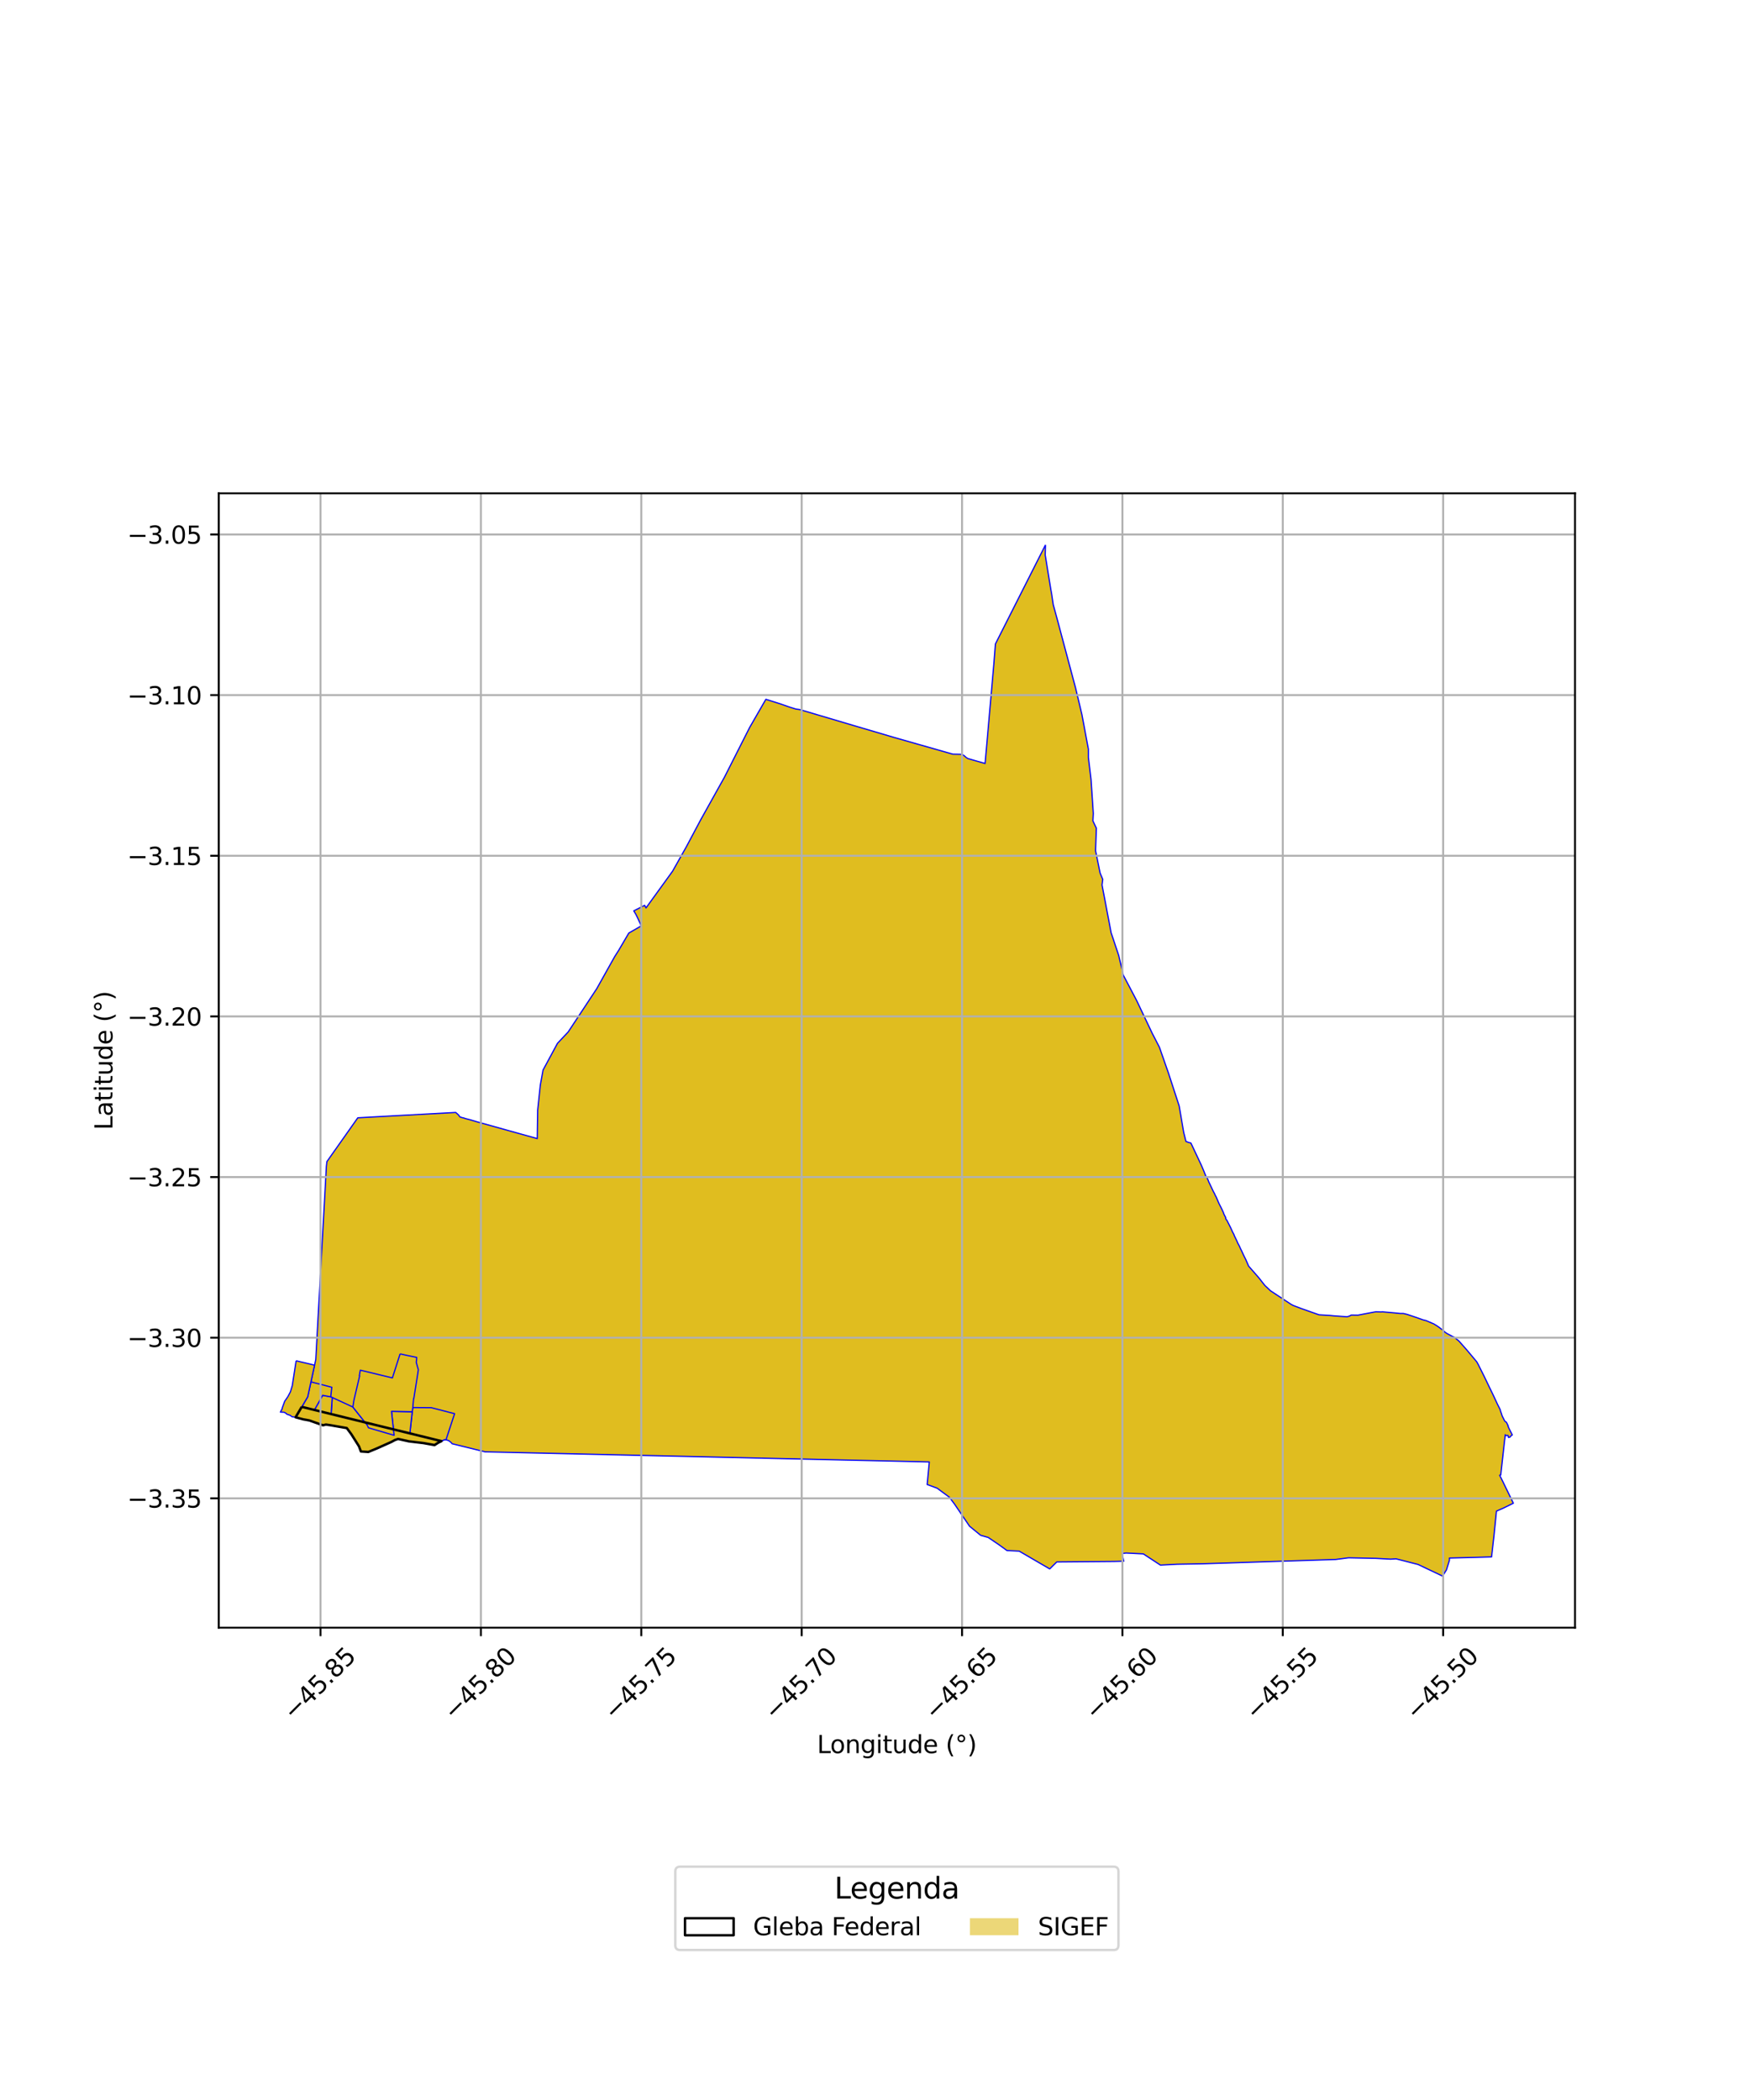 <?xml version="1.0" encoding="utf-8" standalone="no"?>
<!DOCTYPE svg PUBLIC "-//W3C//DTD SVG 1.1//EN"
  "http://www.w3.org/Graphics/SVG/1.1/DTD/svg11.dtd">
<svg xmlns:xlink="http://www.w3.org/1999/xlink" width="720pt" height="864pt" viewBox="0 0 720 864" xmlns="http://www.w3.org/2000/svg" version="1.1">
 <defs>
  <style type="text/css">*{stroke-linejoin: round; stroke-linecap: butt}</style>
 </defs>
 <g id="figure_1">
  <g id="patch_1">
   <path d="M 0 864 
L 720 864 
L 720 0 
L 0 0 
z
" style="fill: #ffffff"/>
  </g>
  <g id="axes_1">
   <g id="patch_2">
    <path d="M 90 669.666 
L 648 669.666 
L 648 202.974 
L 90 202.974 
z
" style="fill: #ffffff"/>
   </g>
   <g id="PatchCollection_1">
    <path d="M 430.141 224.187 
L 430.032 228.379 
L 432.323 242.416 
L 432.694 244.485 
L 433.341 248.819 
L 434.979 254.803 
L 442.481 282.896 
L 445.137 294.024 
L 447.79 308.226 
L 447.789 309.835 
L 447.788 311.621 
L 448.88 320.615 
L 449.813 334.662 
L 449.653 337.736 
L 451.062 340.737 
L 450.744 350.045 
L 452.617 359.201 
L 453.71 361.806 
L 453.464 363.681 
L 453.409 364.102 
L 454.279 368.675 
L 455.277 373.922 
L 457.144 383.742 
L 460.273 393.131 
L 462.147 401.18 
L 467.625 411.6 
L 474.04 425.092 
L 476.941 430.718 
L 477.013 430.857 
L 480.765 441.589 
L 485.141 455.005 
L 487.017 465.974 
L 487.934 469.624 
L 489.07 470.046 
L 489.961 470.26 
L 491.448 473.415 
L 494.231 479.324 
L 495.196 481.592 
L 496.108 483.893 
L 496.538 484.58 
L 496.712 484.765 
L 496.88 485.126 
L 496.955 485.292 
L 497.334 486.287 
L 498.038 487.734 
L 499.236 490.282 
L 499.634 490.976 
L 499.89 491.535 
L 500.036 491.877 
L 500.345 492.398 
L 500.771 493.383 
L 501.104 494.202 
L 501.586 495.285 
L 502.283 496.619 
L 502.638 497.35 
L 503.335 498.869 
L 503.519 499.431 
L 503.864 500.14 
L 504.248 500.855 
L 504.291 501.37 
L 504.428 501.643 
L 504.776 502.06 
L 505.9 504.273 
L 506.33 505.13 
L 507.105 506.843 
L 507.646 507.857 
L 507.855 508.434 
L 509.028 510.863 
L 509.156 511.253 
L 509.919 512.684 
L 510.358 513.682 
L 510.875 514.708 
L 511.665 516.446 
L 512.589 518.295 
L 513.713 520.906 
L 517.88 525.671 
L 520.384 528.854 
L 522.726 531.064 
L 528.48 534.854 
L 531.138 536.606 
L 532.032 537.096 
L 535.45 538.394 
L 542.495 540.879 
L 542.85 540.955 
L 547.187 541.208 
L 548.715 541.366 
L 554.212 541.764 
L 555.216 541.457 
L 555.945 541.05 
L 558.681 541.089 
L 565.357 539.825 
L 566.105 539.712 
L 568.231 539.776 
L 568.779 539.726 
L 573.865 540.174 
L 576.052 540.401 
L 577.411 540.408 
L 579.007 540.798 
L 582.528 541.98 
L 585.469 543.023 
L 586.778 543.35 
L 589.034 544.324 
L 589.85 544.663 
L 591.308 545.561 
L 592.174 546.164 
L 592.859 546.704 
L 593.919 547.501 
L 594.323 547.94 
L 595.333 548.65 
L 597.831 549.975 
L 598.056 549.995 
L 600.23 551.734 
L 603.383 555.287 
L 606.522 559.028 
L 607.582 560.304 
L 608.201 561.428 
L 610.668 566.348 
L 612.959 571.119 
L 614.342 573.956 
L 616.06 577.653 
L 617.206 579.937 
L 617.399 580.703 
L 617.698 581.462 
L 617.99 582.429 
L 618.239 582.962 
L 618.918 584.349 
L 619.279 584.858 
L 619.747 585.109 
L 620.534 586.681 
L 620.412 586.741 
L 620.935 587.874 
L 621.509 589.005 
L 622.025 590.018 
L 622.198 590.396 
L 621.676 590.734 
L 621.23 591.28 
L 620.621 591.41 
L 620.439 590.561 
L 619.453 590.646 
L 619.323 590.254 
L 619.109 592.165 
L 619.067 592.294 
L 617.461 606.831 
L 617.002 606.937 
L 618.292 609.535 
L 622.636 618.464 
L 618.535 620.476 
L 617.137 621.085 
L 615.686 621.727 
L 614.894 629.496 
L 614.657 631.958 
L 613.67 640.56 
L 610.477 640.652 
L 610.378 640.662 
L 606.531 640.768 
L 596.307 641.029 
L 596.332 641.93 
L 595.124 645.884 
L 593.508 648.453 
L 584.191 644.031 
L 583.431 643.664 
L 574.394 641.353 
L 572.078 641.486 
L 565.906 641.148 
L 565.785 641.152 
L 554.847 640.926 
L 549.547 641.612 
L 494.622 643.39 
L 484.373 643.567 
L 477.437 643.933 
L 470.406 639.319 
L 463.3 638.964 
L 461.603 639.162 
L 462.363 642.323 
L 462.183 642.334 
L 458.349 642.431 
L 434.784 642.631 
L 431.885 645.493 
L 419.302 638.171 
L 414.289 637.931 
L 410.904 635.484 
L 406.574 632.552 
L 403.477 631.676 
L 398.901 627.931 
L 392.718 618.827 
L 390.615 616.015 
L 385.543 612.274 
L 381.458 610.774 
L 382.33 601.485 
L 381.279 601.462 
L 380.743 601.45 
L 380.556 601.445 
L 380.448 601.443 
L 380.036 601.434 
L 370.009 601.207 
L 341.755 600.568 
L 289.273 599.376 
L 284.047 599.257 
L 199.614 597.339 
L 185.999 593.999 
L 185.702 593.588 
L 184.701 592.772 
L 183.505 592.351 
L 182.907 592.319 
L 181.636 592.928 
L 178.31 592.112 
L 124.151 578.823 
L 126.595 574.693 
L 129.418 561.667 
L 129.918 559.301 
L 134.278 479.935 
L 134.501 477.91 
L 147.207 459.892 
L 187.476 457.7 
L 187.505 457.698 
L 188.684 458.753 
L 189.189 459.501 
L 190.23 459.849 
L 190.825 459.964 
L 191.159 460.093 
L 191.372 460.176 
L 193.634 460.766 
L 196.311 461.559 
L 196.444 461.598 
L 208.204 464.874 
L 212.696 466.124 
L 221.036 468.447 
L 221.203 456.767 
L 222.307 446.433 
L 223.408 440.279 
L 229.369 429.238 
L 233.758 424.588 
L 245.519 406.765 
L 252.89 393.592 
L 254.542 390.989 
L 258.091 384.944 
L 258.715 383.882 
L 260.424 382.898 
L 263.819 380.942 
L 262.465 377.918 
L 262.183 377.34 
L 261.705 376.359 
L 260.757 374.749 
L 265.238 372.478 
L 265.789 373.542 
L 266.182 372.999 
L 267.541 371.119 
L 268.299 370.071 
L 268.864 369.29 
L 271.621 365.478 
L 272.266 364.586 
L 273.044 363.51 
L 273.893 362.336 
L 276.724 358.422 
L 282.369 348.407 
L 285.334 342.834 
L 288.328 337.206 
L 298.051 319.777 
L 308.4 299.349 
L 313.497 290.494 
L 315.018 287.852 
L 315.101 287.716 
L 320.967 289.565 
L 324.968 290.955 
L 327.448 291.728 
L 329.055 291.941 
L 350.971 298.43 
L 367.943 303.432 
L 377.593 306.174 
L 392.02 310.284 
L 394.978 310.337 
L 395.615 310.392 
L 396.171 310.567 
L 396.912 311.085 
L 397.463 311.615 
L 398.223 312.087 
L 400.03 312.615 
L 405.296 314.121 
L 408.892 273.269 
L 409.538 264.949 
L 420.17 243.913 
L 430.141 224.187 
" clip-path="url(#p3e3af271eb)" style="fill: #e0bd1f; stroke: #0000ff; stroke-width: 0.5"/>
    <path d="M 153.788 588.079 
L 159.452 589.738 
L 161.038 593.25 
L 155.151 595.881 
L 151.532 597.381 
L 148.49 597.176 
L 147.673 595.015 
L 146.26 592.782 
L 153.788 588.079 
" clip-path="url(#p3e3af271eb)" style="fill: #e0bd1f; stroke: #0000ff; stroke-width: 0.5"/>
    <path d="M 169.836 579.105 
L 177.424 579.156 
L 187.031 581.628 
L 183.505 592.351 
L 182.907 592.319 
L 180.317 593.56 
L 178.786 594.543 
L 174.146 593.714 
L 168.263 593.018 
L 169.611 580.834 
L 169.836 579.105 
" clip-path="url(#p3e3af271eb)" style="fill: #e0bd1f; stroke: #0000ff; stroke-width: 0.5"/>
    <path d="M 159.452 589.738 
L 162.142 590.523 
L 162.441 592.485 
L 161.038 593.25 
L 159.452 589.738 
" clip-path="url(#p3e3af271eb)" style="fill: #e0bd1f; stroke: #0000ff; stroke-width: 0.5"/>
    <path d="M 161.073 580.657 
L 169.611 580.834 
L 168.263 593.018 
L 163.769 592.018 
L 162.441 592.485 
L 162.142 590.523 
L 161.073 580.657 
" clip-path="url(#p3e3af271eb)" style="fill: #e0bd1f; stroke: #0000ff; stroke-width: 0.5"/>
    <path d="M 151.113 586.377 
L 151.58 587.426 
L 153.788 588.079 
L 146.26 592.782 
L 144.529 590.049 
L 151.113 586.377 
" clip-path="url(#p3e3af271eb)" style="fill: #e0bd1f; stroke: #0000ff; stroke-width: 0.5"/>
    <path d="M 136.691 574.969 
L 145.175 578.887 
L 151.113 586.377 
L 144.529 590.049 
L 142.685 587.552 
L 135.929 586.369 
L 136.691 574.969 
" clip-path="url(#p3e3af271eb)" style="fill: #e0bd1f; stroke: #0000ff; stroke-width: 0.5"/>
    <path d="M 132.755 574.064 
L 136.083 574.7 
L 136.691 574.969 
L 135.929 586.369 
L 134.091 586.105 
L 132.888 586.399 
L 127.205 584.395 
L 127.355 583.722 
L 132.755 574.064 
" clip-path="url(#p3e3af271eb)" style="fill: #e0bd1f; stroke: #0000ff; stroke-width: 0.5"/>
    <path d="M 127.933 568.537 
L 136.516 570.757 
L 136.083 574.7 
L 132.755 574.064 
L 129.356 580.101 
L 124.168 578.828 
L 126.595 574.693 
L 127.933 568.537 
" clip-path="url(#p3e3af271eb)" style="fill: #e0bd1f; stroke: #0000ff; stroke-width: 0.5"/>
    <path d="M 121.827 559.857 
L 129.418 561.667 
L 126.595 574.693 
L 121.612 583.115 
L 120.121 582.87 
L 119.403 582.328 
L 117.971 581.822 
L 117.613 581.431 
L 116.922 581.054 
L 115.364 580.983 
L 116.124 579.525 
L 116.123 579.237 
L 117.136 576.505 
L 118.413 574.658 
L 119.475 572.653 
L 120.256 570.068 
L 121.827 559.857 
" clip-path="url(#p3e3af271eb)" style="fill: #e0bd1f; stroke: #0000ff; stroke-width: 0.5"/>
    <path d="M 124.168 578.828 
L 129.356 580.101 
L 127.355 583.722 
L 127.205 584.395 
L 124.698 583.942 
L 121.612 583.115 
L 124.168 578.828 
" clip-path="url(#p3e3af271eb)" style="fill: #e0bd1f; stroke: #0000ff; stroke-width: 0.5"/>
    <path d="M 124.151 578.823 
L 178.31 592.112 
L 181.636 592.928 
L 180.317 593.56 
L 178.786 594.543 
L 174.146 593.714 
L 168.263 593.018 
L 163.769 592.018 
L 162.441 592.485 
L 161.038 593.25 
L 155.151 595.881 
L 151.532 597.381 
L 148.49 597.176 
L 147.673 595.015 
L 146.26 592.782 
L 144.529 590.049 
L 142.685 587.552 
L 135.929 586.369 
L 134.091 586.105 
L 132.888 586.399 
L 127.205 584.395 
L 124.699 583.942 
L 121.612 583.115 
L 124.151 578.823 
" clip-path="url(#p3e3af271eb)" style="fill: #e0bd1f; stroke: #0000ff; stroke-width: 0.5"/>
    <path d="M 164.612 557.024 
L 167.299 557.631 
L 171.437 558.463 
L 171.424 559.033 
L 171.248 560.506 
L 172.127 563.569 
L 170.264 575.359 
L 170.176 575.36 
L 169.836 579.105 
L 169.611 580.834 
L 161.073 580.657 
L 162.142 590.523 
L 159.452 589.738 
L 153.788 588.079 
L 151.58 587.426 
L 151.113 586.377 
L 145.175 578.887 
L 145.586 576.19 
L 147.971 566.057 
L 147.834 566.011 
L 148.258 563.727 
L 161.443 566.913 
L 164.612 557.024 
" clip-path="url(#p3e3af271eb)" style="fill: #e0bd1f; stroke: #0000ff; stroke-width: 0.5"/>
   </g>
   <g id="PatchCollection_2">
    <path d="M 124.151 578.823 
L 178.31 592.112 
L 181.636 592.928 
L 180.317 593.56 
L 178.786 594.543 
L 174.146 593.714 
L 168.263 593.018 
L 163.769 592.018 
L 162.441 592.485 
L 161.038 593.25 
L 155.151 595.881 
L 151.532 597.381 
L 148.49 597.176 
L 147.673 595.015 
L 146.26 592.782 
L 144.529 590.049 
L 142.685 587.552 
L 135.929 586.369 
L 134.091 586.105 
L 132.888 586.399 
L 127.205 584.395 
L 124.699 583.942 
L 121.612 583.115 
L 124.151 578.823 
" clip-path="url(#p3e3af271eb)" style="fill: none; stroke: #000000"/>
   </g>
   <g id="matplotlib.axis_1">
    <g id="xtick_1">
     <g id="line2d_1">
      <path d="M 131.872 669.666 
L 131.872 202.974 
" clip-path="url(#p3e3af271eb)" style="fill: none; stroke: #b0b0b0; stroke-width: 0.8; stroke-linecap: square"/>
     </g>
     <g id="line2d_2">
      <defs>
       <path id="m77fd4b8b01" d="M 0 0 
L 0 3.5 
" style="stroke: #000000; stroke-width: 0.8"/>
      </defs>
      <g>
       <use xlink:href="#m77fd4b8b01" x="131.872" y="669.666" style="stroke: #000000; stroke-width: 0.8"/>
      </g>
     </g>
     <g id="text_1">
      <!-- −45.85 -->
      <g transform="translate(120.739 708.208) rotate(-45) scale(0.1 -0.1)">
       <defs>
        <path id="DejaVuSans-2212" d="M 678 2272 
L 4684 2272 
L 4684 1741 
L 678 1741 
L 678 2272 
z
" transform="scale(0.016)"/>
        <path id="DejaVuSans-34" d="M 2419 4116 
L 825 1625 
L 2419 1625 
L 2419 4116 
z
M 2253 4666 
L 3047 4666 
L 3047 1625 
L 3713 1625 
L 3713 1100 
L 3047 1100 
L 3047 0 
L 2419 0 
L 2419 1100 
L 313 1100 
L 313 1709 
L 2253 4666 
z
" transform="scale(0.016)"/>
        <path id="DejaVuSans-35" d="M 691 4666 
L 3169 4666 
L 3169 4134 
L 1269 4134 
L 1269 2991 
Q 1406 3038 1543 3061 
Q 1681 3084 1819 3084 
Q 2600 3084 3056 2656 
Q 3513 2228 3513 1497 
Q 3513 744 3044 326 
Q 2575 -91 1722 -91 
Q 1428 -91 1123 -41 
Q 819 9 494 109 
L 494 744 
Q 775 591 1075 516 
Q 1375 441 1709 441 
Q 2250 441 2565 725 
Q 2881 1009 2881 1497 
Q 2881 1984 2565 2268 
Q 2250 2553 1709 2553 
Q 1456 2553 1204 2497 
Q 953 2441 691 2322 
L 691 4666 
z
" transform="scale(0.016)"/>
        <path id="DejaVuSans-2e" d="M 684 794 
L 1344 794 
L 1344 0 
L 684 0 
L 684 794 
z
" transform="scale(0.016)"/>
        <path id="DejaVuSans-38" d="M 2034 2216 
Q 1584 2216 1326 1975 
Q 1069 1734 1069 1313 
Q 1069 891 1326 650 
Q 1584 409 2034 409 
Q 2484 409 2743 651 
Q 3003 894 3003 1313 
Q 3003 1734 2745 1975 
Q 2488 2216 2034 2216 
z
M 1403 2484 
Q 997 2584 770 2862 
Q 544 3141 544 3541 
Q 544 4100 942 4425 
Q 1341 4750 2034 4750 
Q 2731 4750 3128 4425 
Q 3525 4100 3525 3541 
Q 3525 3141 3298 2862 
Q 3072 2584 2669 2484 
Q 3125 2378 3379 2068 
Q 3634 1759 3634 1313 
Q 3634 634 3220 271 
Q 2806 -91 2034 -91 
Q 1263 -91 848 271 
Q 434 634 434 1313 
Q 434 1759 690 2068 
Q 947 2378 1403 2484 
z
M 1172 3481 
Q 1172 3119 1398 2916 
Q 1625 2713 2034 2713 
Q 2441 2713 2670 2916 
Q 2900 3119 2900 3481 
Q 2900 3844 2670 4047 
Q 2441 4250 2034 4250 
Q 1625 4250 1398 4047 
Q 1172 3844 1172 3481 
z
" transform="scale(0.016)"/>
       </defs>
       <use xlink:href="#DejaVuSans-2212"/>
       <use xlink:href="#DejaVuSans-34" transform="translate(83.789 0)"/>
       <use xlink:href="#DejaVuSans-35" transform="translate(147.412 0)"/>
       <use xlink:href="#DejaVuSans-2e" transform="translate(211.035 0)"/>
       <use xlink:href="#DejaVuSans-38" transform="translate(242.822 0)"/>
       <use xlink:href="#DejaVuSans-35" transform="translate(306.445 0)"/>
      </g>
     </g>
    </g>
    <g id="xtick_2">
     <g id="line2d_3">
      <path d="M 197.857 669.666 
L 197.857 202.974 
" clip-path="url(#p3e3af271eb)" style="fill: none; stroke: #b0b0b0; stroke-width: 0.8; stroke-linecap: square"/>
     </g>
     <g id="line2d_4">
      <g>
       <use xlink:href="#m77fd4b8b01" x="197.857" y="669.666" style="stroke: #000000; stroke-width: 0.8"/>
      </g>
     </g>
     <g id="text_2">
      <!-- −45.80 -->
      <g transform="translate(186.724 708.208) rotate(-45) scale(0.1 -0.1)">
       <defs>
        <path id="DejaVuSans-30" d="M 2034 4250 
Q 1547 4250 1301 3770 
Q 1056 3291 1056 2328 
Q 1056 1369 1301 889 
Q 1547 409 2034 409 
Q 2525 409 2770 889 
Q 3016 1369 3016 2328 
Q 3016 3291 2770 3770 
Q 2525 4250 2034 4250 
z
M 2034 4750 
Q 2819 4750 3233 4129 
Q 3647 3509 3647 2328 
Q 3647 1150 3233 529 
Q 2819 -91 2034 -91 
Q 1250 -91 836 529 
Q 422 1150 422 2328 
Q 422 3509 836 4129 
Q 1250 4750 2034 4750 
z
" transform="scale(0.016)"/>
       </defs>
       <use xlink:href="#DejaVuSans-2212"/>
       <use xlink:href="#DejaVuSans-34" transform="translate(83.789 0)"/>
       <use xlink:href="#DejaVuSans-35" transform="translate(147.412 0)"/>
       <use xlink:href="#DejaVuSans-2e" transform="translate(211.035 0)"/>
       <use xlink:href="#DejaVuSans-38" transform="translate(242.822 0)"/>
       <use xlink:href="#DejaVuSans-30" transform="translate(306.445 0)"/>
      </g>
     </g>
    </g>
    <g id="xtick_3">
     <g id="line2d_5">
      <path d="M 263.841 669.666 
L 263.841 202.974 
" clip-path="url(#p3e3af271eb)" style="fill: none; stroke: #b0b0b0; stroke-width: 0.8; stroke-linecap: square"/>
     </g>
     <g id="line2d_6">
      <g>
       <use xlink:href="#m77fd4b8b01" x="263.841" y="669.666" style="stroke: #000000; stroke-width: 0.8"/>
      </g>
     </g>
     <g id="text_3">
      <!-- −45.75 -->
      <g transform="translate(252.708 708.208) rotate(-45) scale(0.1 -0.1)">
       <defs>
        <path id="DejaVuSans-37" d="M 525 4666 
L 3525 4666 
L 3525 4397 
L 1831 0 
L 1172 0 
L 2766 4134 
L 525 4134 
L 525 4666 
z
" transform="scale(0.016)"/>
       </defs>
       <use xlink:href="#DejaVuSans-2212"/>
       <use xlink:href="#DejaVuSans-34" transform="translate(83.789 0)"/>
       <use xlink:href="#DejaVuSans-35" transform="translate(147.412 0)"/>
       <use xlink:href="#DejaVuSans-2e" transform="translate(211.035 0)"/>
       <use xlink:href="#DejaVuSans-37" transform="translate(242.822 0)"/>
       <use xlink:href="#DejaVuSans-35" transform="translate(306.445 0)"/>
      </g>
     </g>
    </g>
    <g id="xtick_4">
     <g id="line2d_7">
      <path d="M 329.825 669.666 
L 329.825 202.974 
" clip-path="url(#p3e3af271eb)" style="fill: none; stroke: #b0b0b0; stroke-width: 0.8; stroke-linecap: square"/>
     </g>
     <g id="line2d_8">
      <g>
       <use xlink:href="#m77fd4b8b01" x="329.825" y="669.666" style="stroke: #000000; stroke-width: 0.8"/>
      </g>
     </g>
     <g id="text_4">
      <!-- −45.70 -->
      <g transform="translate(318.692 708.208) rotate(-45) scale(0.1 -0.1)">
       <use xlink:href="#DejaVuSans-2212"/>
       <use xlink:href="#DejaVuSans-34" transform="translate(83.789 0)"/>
       <use xlink:href="#DejaVuSans-35" transform="translate(147.412 0)"/>
       <use xlink:href="#DejaVuSans-2e" transform="translate(211.035 0)"/>
       <use xlink:href="#DejaVuSans-37" transform="translate(242.822 0)"/>
       <use xlink:href="#DejaVuSans-30" transform="translate(306.445 0)"/>
      </g>
     </g>
    </g>
    <g id="xtick_5">
     <g id="line2d_9">
      <path d="M 395.809 669.666 
L 395.809 202.974 
" clip-path="url(#p3e3af271eb)" style="fill: none; stroke: #b0b0b0; stroke-width: 0.8; stroke-linecap: square"/>
     </g>
     <g id="line2d_10">
      <g>
       <use xlink:href="#m77fd4b8b01" x="395.809" y="669.666" style="stroke: #000000; stroke-width: 0.8"/>
      </g>
     </g>
     <g id="text_5">
      <!-- −45.65 -->
      <g transform="translate(384.676 708.208) rotate(-45) scale(0.1 -0.1)">
       <defs>
        <path id="DejaVuSans-36" d="M 2113 2584 
Q 1688 2584 1439 2293 
Q 1191 2003 1191 1497 
Q 1191 994 1439 701 
Q 1688 409 2113 409 
Q 2538 409 2786 701 
Q 3034 994 3034 1497 
Q 3034 2003 2786 2293 
Q 2538 2584 2113 2584 
z
M 3366 4563 
L 3366 3988 
Q 3128 4100 2886 4159 
Q 2644 4219 2406 4219 
Q 1781 4219 1451 3797 
Q 1122 3375 1075 2522 
Q 1259 2794 1537 2939 
Q 1816 3084 2150 3084 
Q 2853 3084 3261 2657 
Q 3669 2231 3669 1497 
Q 3669 778 3244 343 
Q 2819 -91 2113 -91 
Q 1303 -91 875 529 
Q 447 1150 447 2328 
Q 447 3434 972 4092 
Q 1497 4750 2381 4750 
Q 2619 4750 2861 4703 
Q 3103 4656 3366 4563 
z
" transform="scale(0.016)"/>
       </defs>
       <use xlink:href="#DejaVuSans-2212"/>
       <use xlink:href="#DejaVuSans-34" transform="translate(83.789 0)"/>
       <use xlink:href="#DejaVuSans-35" transform="translate(147.412 0)"/>
       <use xlink:href="#DejaVuSans-2e" transform="translate(211.035 0)"/>
       <use xlink:href="#DejaVuSans-36" transform="translate(242.822 0)"/>
       <use xlink:href="#DejaVuSans-35" transform="translate(306.445 0)"/>
      </g>
     </g>
    </g>
    <g id="xtick_6">
     <g id="line2d_11">
      <path d="M 461.794 669.666 
L 461.794 202.974 
" clip-path="url(#p3e3af271eb)" style="fill: none; stroke: #b0b0b0; stroke-width: 0.8; stroke-linecap: square"/>
     </g>
     <g id="line2d_12">
      <g>
       <use xlink:href="#m77fd4b8b01" x="461.794" y="669.666" style="stroke: #000000; stroke-width: 0.8"/>
      </g>
     </g>
     <g id="text_6">
      <!-- −45.60 -->
      <g transform="translate(450.661 708.208) rotate(-45) scale(0.1 -0.1)">
       <use xlink:href="#DejaVuSans-2212"/>
       <use xlink:href="#DejaVuSans-34" transform="translate(83.789 0)"/>
       <use xlink:href="#DejaVuSans-35" transform="translate(147.412 0)"/>
       <use xlink:href="#DejaVuSans-2e" transform="translate(211.035 0)"/>
       <use xlink:href="#DejaVuSans-36" transform="translate(242.822 0)"/>
       <use xlink:href="#DejaVuSans-30" transform="translate(306.445 0)"/>
      </g>
     </g>
    </g>
    <g id="xtick_7">
     <g id="line2d_13">
      <path d="M 527.778 669.666 
L 527.778 202.974 
" clip-path="url(#p3e3af271eb)" style="fill: none; stroke: #b0b0b0; stroke-width: 0.8; stroke-linecap: square"/>
     </g>
     <g id="line2d_14">
      <g>
       <use xlink:href="#m77fd4b8b01" x="527.778" y="669.666" style="stroke: #000000; stroke-width: 0.8"/>
      </g>
     </g>
     <g id="text_7">
      <!-- −45.55 -->
      <g transform="translate(516.645 708.208) rotate(-45) scale(0.1 -0.1)">
       <use xlink:href="#DejaVuSans-2212"/>
       <use xlink:href="#DejaVuSans-34" transform="translate(83.789 0)"/>
       <use xlink:href="#DejaVuSans-35" transform="translate(147.412 0)"/>
       <use xlink:href="#DejaVuSans-2e" transform="translate(211.035 0)"/>
       <use xlink:href="#DejaVuSans-35" transform="translate(242.822 0)"/>
       <use xlink:href="#DejaVuSans-35" transform="translate(306.445 0)"/>
      </g>
     </g>
    </g>
    <g id="xtick_8">
     <g id="line2d_15">
      <path d="M 593.762 669.666 
L 593.762 202.974 
" clip-path="url(#p3e3af271eb)" style="fill: none; stroke: #b0b0b0; stroke-width: 0.8; stroke-linecap: square"/>
     </g>
     <g id="line2d_16">
      <g>
       <use xlink:href="#m77fd4b8b01" x="593.762" y="669.666" style="stroke: #000000; stroke-width: 0.8"/>
      </g>
     </g>
     <g id="text_8">
      <!-- −45.50 -->
      <g transform="translate(582.629 708.208) rotate(-45) scale(0.1 -0.1)">
       <use xlink:href="#DejaVuSans-2212"/>
       <use xlink:href="#DejaVuSans-34" transform="translate(83.789 0)"/>
       <use xlink:href="#DejaVuSans-35" transform="translate(147.412 0)"/>
       <use xlink:href="#DejaVuSans-2e" transform="translate(211.035 0)"/>
       <use xlink:href="#DejaVuSans-35" transform="translate(242.822 0)"/>
       <use xlink:href="#DejaVuSans-30" transform="translate(306.445 0)"/>
      </g>
     </g>
    </g>
    <g id="text_9">
     <!-- Longitude (°) -->
     <g transform="translate(336.14 721.277) scale(0.1 -0.1)">
      <defs>
       <path id="DejaVuSans-4c" d="M 628 4666 
L 1259 4666 
L 1259 531 
L 3531 531 
L 3531 0 
L 628 0 
L 628 4666 
z
" transform="scale(0.016)"/>
       <path id="DejaVuSans-6f" d="M 1959 3097 
Q 1497 3097 1228 2736 
Q 959 2375 959 1747 
Q 959 1119 1226 758 
Q 1494 397 1959 397 
Q 2419 397 2687 759 
Q 2956 1122 2956 1747 
Q 2956 2369 2687 2733 
Q 2419 3097 1959 3097 
z
M 1959 3584 
Q 2709 3584 3137 3096 
Q 3566 2609 3566 1747 
Q 3566 888 3137 398 
Q 2709 -91 1959 -91 
Q 1206 -91 779 398 
Q 353 888 353 1747 
Q 353 2609 779 3096 
Q 1206 3584 1959 3584 
z
" transform="scale(0.016)"/>
       <path id="DejaVuSans-6e" d="M 3513 2113 
L 3513 0 
L 2938 0 
L 2938 2094 
Q 2938 2591 2744 2837 
Q 2550 3084 2163 3084 
Q 1697 3084 1428 2787 
Q 1159 2491 1159 1978 
L 1159 0 
L 581 0 
L 581 3500 
L 1159 3500 
L 1159 2956 
Q 1366 3272 1645 3428 
Q 1925 3584 2291 3584 
Q 2894 3584 3203 3211 
Q 3513 2838 3513 2113 
z
" transform="scale(0.016)"/>
       <path id="DejaVuSans-67" d="M 2906 1791 
Q 2906 2416 2648 2759 
Q 2391 3103 1925 3103 
Q 1463 3103 1205 2759 
Q 947 2416 947 1791 
Q 947 1169 1205 825 
Q 1463 481 1925 481 
Q 2391 481 2648 825 
Q 2906 1169 2906 1791 
z
M 3481 434 
Q 3481 -459 3084 -895 
Q 2688 -1331 1869 -1331 
Q 1566 -1331 1297 -1286 
Q 1028 -1241 775 -1147 
L 775 -588 
Q 1028 -725 1275 -790 
Q 1522 -856 1778 -856 
Q 2344 -856 2625 -561 
Q 2906 -266 2906 331 
L 2906 616 
Q 2728 306 2450 153 
Q 2172 0 1784 0 
Q 1141 0 747 490 
Q 353 981 353 1791 
Q 353 2603 747 3093 
Q 1141 3584 1784 3584 
Q 2172 3584 2450 3431 
Q 2728 3278 2906 2969 
L 2906 3500 
L 3481 3500 
L 3481 434 
z
" transform="scale(0.016)"/>
       <path id="DejaVuSans-69" d="M 603 3500 
L 1178 3500 
L 1178 0 
L 603 0 
L 603 3500 
z
M 603 4863 
L 1178 4863 
L 1178 4134 
L 603 4134 
L 603 4863 
z
" transform="scale(0.016)"/>
       <path id="DejaVuSans-74" d="M 1172 4494 
L 1172 3500 
L 2356 3500 
L 2356 3053 
L 1172 3053 
L 1172 1153 
Q 1172 725 1289 603 
Q 1406 481 1766 481 
L 2356 481 
L 2356 0 
L 1766 0 
Q 1100 0 847 248 
Q 594 497 594 1153 
L 594 3053 
L 172 3053 
L 172 3500 
L 594 3500 
L 594 4494 
L 1172 4494 
z
" transform="scale(0.016)"/>
       <path id="DejaVuSans-75" d="M 544 1381 
L 544 3500 
L 1119 3500 
L 1119 1403 
Q 1119 906 1312 657 
Q 1506 409 1894 409 
Q 2359 409 2629 706 
Q 2900 1003 2900 1516 
L 2900 3500 
L 3475 3500 
L 3475 0 
L 2900 0 
L 2900 538 
Q 2691 219 2414 64 
Q 2138 -91 1772 -91 
Q 1169 -91 856 284 
Q 544 659 544 1381 
z
M 1991 3584 
L 1991 3584 
z
" transform="scale(0.016)"/>
       <path id="DejaVuSans-64" d="M 2906 2969 
L 2906 4863 
L 3481 4863 
L 3481 0 
L 2906 0 
L 2906 525 
Q 2725 213 2448 61 
Q 2172 -91 1784 -91 
Q 1150 -91 751 415 
Q 353 922 353 1747 
Q 353 2572 751 3078 
Q 1150 3584 1784 3584 
Q 2172 3584 2448 3432 
Q 2725 3281 2906 2969 
z
M 947 1747 
Q 947 1113 1208 752 
Q 1469 391 1925 391 
Q 2381 391 2643 752 
Q 2906 1113 2906 1747 
Q 2906 2381 2643 2742 
Q 2381 3103 1925 3103 
Q 1469 3103 1208 2742 
Q 947 2381 947 1747 
z
" transform="scale(0.016)"/>
       <path id="DejaVuSans-65" d="M 3597 1894 
L 3597 1613 
L 953 1613 
Q 991 1019 1311 708 
Q 1631 397 2203 397 
Q 2534 397 2845 478 
Q 3156 559 3463 722 
L 3463 178 
Q 3153 47 2828 -22 
Q 2503 -91 2169 -91 
Q 1331 -91 842 396 
Q 353 884 353 1716 
Q 353 2575 817 3079 
Q 1281 3584 2069 3584 
Q 2775 3584 3186 3129 
Q 3597 2675 3597 1894 
z
M 3022 2063 
Q 3016 2534 2758 2815 
Q 2500 3097 2075 3097 
Q 1594 3097 1305 2825 
Q 1016 2553 972 2059 
L 3022 2063 
z
" transform="scale(0.016)"/>
       <path id="DejaVuSans-20" transform="scale(0.016)"/>
       <path id="DejaVuSans-28" d="M 1984 4856 
Q 1566 4138 1362 3434 
Q 1159 2731 1159 2009 
Q 1159 1288 1364 580 
Q 1569 -128 1984 -844 
L 1484 -844 
Q 1016 -109 783 600 
Q 550 1309 550 2009 
Q 550 2706 781 3412 
Q 1013 4119 1484 4856 
L 1984 4856 
z
" transform="scale(0.016)"/>
       <path id="DejaVuSans-b0" d="M 1600 4347 
Q 1350 4347 1178 4173 
Q 1006 4000 1006 3750 
Q 1006 3503 1178 3333 
Q 1350 3163 1600 3163 
Q 1850 3163 2022 3333 
Q 2194 3503 2194 3750 
Q 2194 3997 2020 4172 
Q 1847 4347 1600 4347 
z
M 1600 4750 
Q 1800 4750 1984 4673 
Q 2169 4597 2303 4453 
Q 2447 4313 2519 4134 
Q 2591 3956 2591 3750 
Q 2591 3338 2302 3052 
Q 2013 2766 1594 2766 
Q 1172 2766 890 3047 
Q 609 3328 609 3750 
Q 609 4169 896 4459 
Q 1184 4750 1600 4750 
z
" transform="scale(0.016)"/>
       <path id="DejaVuSans-29" d="M 513 4856 
L 1013 4856 
Q 1481 4119 1714 3412 
Q 1947 2706 1947 2009 
Q 1947 1309 1714 600 
Q 1481 -109 1013 -844 
L 513 -844 
Q 928 -128 1133 580 
Q 1338 1288 1338 2009 
Q 1338 2731 1133 3434 
Q 928 4138 513 4856 
z
" transform="scale(0.016)"/>
      </defs>
      <use xlink:href="#DejaVuSans-4c"/>
      <use xlink:href="#DejaVuSans-6f" transform="translate(53.963 0)"/>
      <use xlink:href="#DejaVuSans-6e" transform="translate(115.145 0)"/>
      <use xlink:href="#DejaVuSans-67" transform="translate(178.523 0)"/>
      <use xlink:href="#DejaVuSans-69" transform="translate(242 0)"/>
      <use xlink:href="#DejaVuSans-74" transform="translate(269.783 0)"/>
      <use xlink:href="#DejaVuSans-75" transform="translate(308.992 0)"/>
      <use xlink:href="#DejaVuSans-64" transform="translate(372.371 0)"/>
      <use xlink:href="#DejaVuSans-65" transform="translate(435.848 0)"/>
      <use xlink:href="#DejaVuSans-20" transform="translate(497.371 0)"/>
      <use xlink:href="#DejaVuSans-28" transform="translate(529.158 0)"/>
      <use xlink:href="#DejaVuSans-b0" transform="translate(568.172 0)"/>
      <use xlink:href="#DejaVuSans-29" transform="translate(618.172 0)"/>
     </g>
    </g>
   </g>
   <g id="matplotlib.axis_2">
    <g id="ytick_1">
     <g id="line2d_17">
      <path d="M 90 616.466 
L 648 616.466 
" clip-path="url(#p3e3af271eb)" style="fill: none; stroke: #b0b0b0; stroke-width: 0.8; stroke-linecap: square"/>
     </g>
     <g id="line2d_18">
      <defs>
       <path id="ma56862767b" d="M 0 0 
L -3.5 0 
" style="stroke: #000000; stroke-width: 0.8"/>
      </defs>
      <g>
       <use xlink:href="#ma56862767b" x="90" y="616.466" style="stroke: #000000; stroke-width: 0.8"/>
      </g>
     </g>
     <g id="text_10">
      <!-- −3.35 -->
      <g transform="translate(52.355 620.266) scale(0.1 -0.1)">
       <defs>
        <path id="DejaVuSans-33" d="M 2597 2516 
Q 3050 2419 3304 2112 
Q 3559 1806 3559 1356 
Q 3559 666 3084 287 
Q 2609 -91 1734 -91 
Q 1441 -91 1130 -33 
Q 819 25 488 141 
L 488 750 
Q 750 597 1062 519 
Q 1375 441 1716 441 
Q 2309 441 2620 675 
Q 2931 909 2931 1356 
Q 2931 1769 2642 2001 
Q 2353 2234 1838 2234 
L 1294 2234 
L 1294 2753 
L 1863 2753 
Q 2328 2753 2575 2939 
Q 2822 3125 2822 3475 
Q 2822 3834 2567 4026 
Q 2313 4219 1838 4219 
Q 1578 4219 1281 4162 
Q 984 4106 628 3988 
L 628 4550 
Q 988 4650 1302 4700 
Q 1616 4750 1894 4750 
Q 2613 4750 3031 4423 
Q 3450 4097 3450 3541 
Q 3450 3153 3228 2886 
Q 3006 2619 2597 2516 
z
" transform="scale(0.016)"/>
       </defs>
       <use xlink:href="#DejaVuSans-2212"/>
       <use xlink:href="#DejaVuSans-33" transform="translate(83.789 0)"/>
       <use xlink:href="#DejaVuSans-2e" transform="translate(147.412 0)"/>
       <use xlink:href="#DejaVuSans-33" transform="translate(179.199 0)"/>
       <use xlink:href="#DejaVuSans-35" transform="translate(242.822 0)"/>
      </g>
     </g>
    </g>
    <g id="ytick_2">
     <g id="line2d_19">
      <path d="M 90 550.371 
L 648 550.371 
" clip-path="url(#p3e3af271eb)" style="fill: none; stroke: #b0b0b0; stroke-width: 0.8; stroke-linecap: square"/>
     </g>
     <g id="line2d_20">
      <g>
       <use xlink:href="#ma56862767b" x="90" y="550.371" style="stroke: #000000; stroke-width: 0.8"/>
      </g>
     </g>
     <g id="text_11">
      <!-- −3.30 -->
      <g transform="translate(52.355 554.17) scale(0.1 -0.1)">
       <use xlink:href="#DejaVuSans-2212"/>
       <use xlink:href="#DejaVuSans-33" transform="translate(83.789 0)"/>
       <use xlink:href="#DejaVuSans-2e" transform="translate(147.412 0)"/>
       <use xlink:href="#DejaVuSans-33" transform="translate(179.199 0)"/>
       <use xlink:href="#DejaVuSans-30" transform="translate(242.822 0)"/>
      </g>
     </g>
    </g>
    <g id="ytick_3">
     <g id="line2d_21">
      <path d="M 90 484.275 
L 648 484.275 
" clip-path="url(#p3e3af271eb)" style="fill: none; stroke: #b0b0b0; stroke-width: 0.8; stroke-linecap: square"/>
     </g>
     <g id="line2d_22">
      <g>
       <use xlink:href="#ma56862767b" x="90" y="484.275" style="stroke: #000000; stroke-width: 0.8"/>
      </g>
     </g>
     <g id="text_12">
      <!-- −3.25 -->
      <g transform="translate(52.355 488.074) scale(0.1 -0.1)">
       <defs>
        <path id="DejaVuSans-32" d="M 1228 531 
L 3431 531 
L 3431 0 
L 469 0 
L 469 531 
Q 828 903 1448 1529 
Q 2069 2156 2228 2338 
Q 2531 2678 2651 2914 
Q 2772 3150 2772 3378 
Q 2772 3750 2511 3984 
Q 2250 4219 1831 4219 
Q 1534 4219 1204 4116 
Q 875 4013 500 3803 
L 500 4441 
Q 881 4594 1212 4672 
Q 1544 4750 1819 4750 
Q 2544 4750 2975 4387 
Q 3406 4025 3406 3419 
Q 3406 3131 3298 2873 
Q 3191 2616 2906 2266 
Q 2828 2175 2409 1742 
Q 1991 1309 1228 531 
z
" transform="scale(0.016)"/>
       </defs>
       <use xlink:href="#DejaVuSans-2212"/>
       <use xlink:href="#DejaVuSans-33" transform="translate(83.789 0)"/>
       <use xlink:href="#DejaVuSans-2e" transform="translate(147.412 0)"/>
       <use xlink:href="#DejaVuSans-32" transform="translate(179.199 0)"/>
       <use xlink:href="#DejaVuSans-35" transform="translate(242.822 0)"/>
      </g>
     </g>
    </g>
    <g id="ytick_4">
     <g id="line2d_23">
      <path d="M 90 418.179 
L 648 418.179 
" clip-path="url(#p3e3af271eb)" style="fill: none; stroke: #b0b0b0; stroke-width: 0.8; stroke-linecap: square"/>
     </g>
     <g id="line2d_24">
      <g>
       <use xlink:href="#ma56862767b" x="90" y="418.179" style="stroke: #000000; stroke-width: 0.8"/>
      </g>
     </g>
     <g id="text_13">
      <!-- −3.20 -->
      <g transform="translate(52.355 421.978) scale(0.1 -0.1)">
       <use xlink:href="#DejaVuSans-2212"/>
       <use xlink:href="#DejaVuSans-33" transform="translate(83.789 0)"/>
       <use xlink:href="#DejaVuSans-2e" transform="translate(147.412 0)"/>
       <use xlink:href="#DejaVuSans-32" transform="translate(179.199 0)"/>
       <use xlink:href="#DejaVuSans-30" transform="translate(242.822 0)"/>
      </g>
     </g>
    </g>
    <g id="ytick_5">
     <g id="line2d_25">
      <path d="M 90 352.083 
L 648 352.083 
" clip-path="url(#p3e3af271eb)" style="fill: none; stroke: #b0b0b0; stroke-width: 0.8; stroke-linecap: square"/>
     </g>
     <g id="line2d_26">
      <g>
       <use xlink:href="#ma56862767b" x="90" y="352.083" style="stroke: #000000; stroke-width: 0.8"/>
      </g>
     </g>
     <g id="text_14">
      <!-- −3.15 -->
      <g transform="translate(52.355 355.883) scale(0.1 -0.1)">
       <defs>
        <path id="DejaVuSans-31" d="M 794 531 
L 1825 531 
L 1825 4091 
L 703 3866 
L 703 4441 
L 1819 4666 
L 2450 4666 
L 2450 531 
L 3481 531 
L 3481 0 
L 794 0 
L 794 531 
z
" transform="scale(0.016)"/>
       </defs>
       <use xlink:href="#DejaVuSans-2212"/>
       <use xlink:href="#DejaVuSans-33" transform="translate(83.789 0)"/>
       <use xlink:href="#DejaVuSans-2e" transform="translate(147.412 0)"/>
       <use xlink:href="#DejaVuSans-31" transform="translate(179.199 0)"/>
       <use xlink:href="#DejaVuSans-35" transform="translate(242.822 0)"/>
      </g>
     </g>
    </g>
    <g id="ytick_6">
     <g id="line2d_27">
      <path d="M 90 285.988 
L 648 285.988 
" clip-path="url(#p3e3af271eb)" style="fill: none; stroke: #b0b0b0; stroke-width: 0.8; stroke-linecap: square"/>
     </g>
     <g id="line2d_28">
      <g>
       <use xlink:href="#ma56862767b" x="90" y="285.988" style="stroke: #000000; stroke-width: 0.8"/>
      </g>
     </g>
     <g id="text_15">
      <!-- −3.10 -->
      <g transform="translate(52.355 289.787) scale(0.1 -0.1)">
       <use xlink:href="#DejaVuSans-2212"/>
       <use xlink:href="#DejaVuSans-33" transform="translate(83.789 0)"/>
       <use xlink:href="#DejaVuSans-2e" transform="translate(147.412 0)"/>
       <use xlink:href="#DejaVuSans-31" transform="translate(179.199 0)"/>
       <use xlink:href="#DejaVuSans-30" transform="translate(242.822 0)"/>
      </g>
     </g>
    </g>
    <g id="ytick_7">
     <g id="line2d_29">
      <path d="M 90 219.892 
L 648 219.892 
" clip-path="url(#p3e3af271eb)" style="fill: none; stroke: #b0b0b0; stroke-width: 0.8; stroke-linecap: square"/>
     </g>
     <g id="line2d_30">
      <g>
       <use xlink:href="#ma56862767b" x="90" y="219.892" style="stroke: #000000; stroke-width: 0.8"/>
      </g>
     </g>
     <g id="text_16">
      <!-- −3.05 -->
      <g transform="translate(52.355 223.691) scale(0.1 -0.1)">
       <use xlink:href="#DejaVuSans-2212"/>
       <use xlink:href="#DejaVuSans-33" transform="translate(83.789 0)"/>
       <use xlink:href="#DejaVuSans-2e" transform="translate(147.412 0)"/>
       <use xlink:href="#DejaVuSans-30" transform="translate(179.199 0)"/>
       <use xlink:href="#DejaVuSans-35" transform="translate(242.822 0)"/>
      </g>
     </g>
    </g>
    <g id="text_17">
     <!-- Latitude (°) -->
     <g transform="translate(46.275 464.89) rotate(-90) scale(0.1 -0.1)">
      <defs>
       <path id="DejaVuSans-61" d="M 2194 1759 
Q 1497 1759 1228 1600 
Q 959 1441 959 1056 
Q 959 750 1161 570 
Q 1363 391 1709 391 
Q 2188 391 2477 730 
Q 2766 1069 2766 1631 
L 2766 1759 
L 2194 1759 
z
M 3341 1997 
L 3341 0 
L 2766 0 
L 2766 531 
Q 2569 213 2275 61 
Q 1981 -91 1556 -91 
Q 1019 -91 701 211 
Q 384 513 384 1019 
Q 384 1609 779 1909 
Q 1175 2209 1959 2209 
L 2766 2209 
L 2766 2266 
Q 2766 2663 2505 2880 
Q 2244 3097 1772 3097 
Q 1472 3097 1187 3025 
Q 903 2953 641 2809 
L 641 3341 
Q 956 3463 1253 3523 
Q 1550 3584 1831 3584 
Q 2591 3584 2966 3190 
Q 3341 2797 3341 1997 
z
" transform="scale(0.016)"/>
      </defs>
      <use xlink:href="#DejaVuSans-4c"/>
      <use xlink:href="#DejaVuSans-61" transform="translate(55.713 0)"/>
      <use xlink:href="#DejaVuSans-74" transform="translate(116.992 0)"/>
      <use xlink:href="#DejaVuSans-69" transform="translate(156.201 0)"/>
      <use xlink:href="#DejaVuSans-74" transform="translate(183.984 0)"/>
      <use xlink:href="#DejaVuSans-75" transform="translate(223.193 0)"/>
      <use xlink:href="#DejaVuSans-64" transform="translate(286.572 0)"/>
      <use xlink:href="#DejaVuSans-65" transform="translate(350.049 0)"/>
      <use xlink:href="#DejaVuSans-20" transform="translate(411.572 0)"/>
      <use xlink:href="#DejaVuSans-28" transform="translate(443.359 0)"/>
      <use xlink:href="#DejaVuSans-b0" transform="translate(482.373 0)"/>
      <use xlink:href="#DejaVuSans-29" transform="translate(532.373 0)"/>
     </g>
    </g>
   </g>
   <g id="patch_3">
    <path d="M 90 669.666 
L 90 202.974 
" style="fill: none; stroke: #000000; stroke-width: 0.8; stroke-linejoin: miter; stroke-linecap: square"/>
   </g>
   <g id="patch_4">
    <path d="M 648 669.666 
L 648 202.974 
" style="fill: none; stroke: #000000; stroke-width: 0.8; stroke-linejoin: miter; stroke-linecap: square"/>
   </g>
   <g id="patch_5">
    <path d="M 90 669.666 
L 648 669.666 
" style="fill: none; stroke: #000000; stroke-width: 0.8; stroke-linejoin: miter; stroke-linecap: square"/>
   </g>
   <g id="patch_6">
    <path d="M 90 202.974 
L 648 202.974 
" style="fill: none; stroke: #000000; stroke-width: 0.8; stroke-linejoin: miter; stroke-linecap: square"/>
   </g>
   <g id="legend_1">
    <g id="patch_7">
     <path d="M 279.837 802.297 
L 458.163 802.297 
Q 460.163 802.297 460.163 800.297 
L 460.163 770.005 
Q 460.163 768.005 458.163 768.005 
L 279.837 768.005 
Q 277.837 768.005 277.837 770.005 
L 277.837 800.297 
Q 277.837 802.297 279.837 802.297 
z
" style="fill: #ffffff; opacity: 0.8; stroke: #cccccc; stroke-linejoin: miter"/>
    </g>
    <g id="text_18">
     <!-- Legenda -->
     <g transform="translate(343.281 781.123) scale(0.12 -0.12)">
      <use xlink:href="#DejaVuSans-4c"/>
      <use xlink:href="#DejaVuSans-65" transform="translate(53.963 0)"/>
      <use xlink:href="#DejaVuSans-67" transform="translate(115.486 0)"/>
      <use xlink:href="#DejaVuSans-65" transform="translate(178.963 0)"/>
      <use xlink:href="#DejaVuSans-6e" transform="translate(240.486 0)"/>
      <use xlink:href="#DejaVuSans-64" transform="translate(303.865 0)"/>
      <use xlink:href="#DejaVuSans-61" transform="translate(367.342 0)"/>
     </g>
    </g>
    <g id="patch_8">
     <path d="M 281.837 796.217 
L 301.837 796.217 
L 301.837 789.217 
L 281.837 789.217 
L 281.837 796.217 
z
" style="fill: none; stroke: #000000; stroke-linejoin: miter"/>
    </g>
    <g id="text_19">
     <!-- Gleba Federal -->
     <g transform="translate(309.837 796.217) scale(0.1 -0.1)">
      <defs>
       <path id="DejaVuSans-47" d="M 3809 666 
L 3809 1919 
L 2778 1919 
L 2778 2438 
L 4434 2438 
L 4434 434 
Q 4069 175 3628 42 
Q 3188 -91 2688 -91 
Q 1594 -91 976 548 
Q 359 1188 359 2328 
Q 359 3472 976 4111 
Q 1594 4750 2688 4750 
Q 3144 4750 3555 4637 
Q 3966 4525 4313 4306 
L 4313 3634 
Q 3963 3931 3569 4081 
Q 3175 4231 2741 4231 
Q 1884 4231 1454 3753 
Q 1025 3275 1025 2328 
Q 1025 1384 1454 906 
Q 1884 428 2741 428 
Q 3075 428 3337 486 
Q 3600 544 3809 666 
z
" transform="scale(0.016)"/>
       <path id="DejaVuSans-6c" d="M 603 4863 
L 1178 4863 
L 1178 0 
L 603 0 
L 603 4863 
z
" transform="scale(0.016)"/>
       <path id="DejaVuSans-62" d="M 3116 1747 
Q 3116 2381 2855 2742 
Q 2594 3103 2138 3103 
Q 1681 3103 1420 2742 
Q 1159 2381 1159 1747 
Q 1159 1113 1420 752 
Q 1681 391 2138 391 
Q 2594 391 2855 752 
Q 3116 1113 3116 1747 
z
M 1159 2969 
Q 1341 3281 1617 3432 
Q 1894 3584 2278 3584 
Q 2916 3584 3314 3078 
Q 3713 2572 3713 1747 
Q 3713 922 3314 415 
Q 2916 -91 2278 -91 
Q 1894 -91 1617 61 
Q 1341 213 1159 525 
L 1159 0 
L 581 0 
L 581 4863 
L 1159 4863 
L 1159 2969 
z
" transform="scale(0.016)"/>
       <path id="DejaVuSans-46" d="M 628 4666 
L 3309 4666 
L 3309 4134 
L 1259 4134 
L 1259 2759 
L 3109 2759 
L 3109 2228 
L 1259 2228 
L 1259 0 
L 628 0 
L 628 4666 
z
" transform="scale(0.016)"/>
       <path id="DejaVuSans-72" d="M 2631 2963 
Q 2534 3019 2420 3045 
Q 2306 3072 2169 3072 
Q 1681 3072 1420 2755 
Q 1159 2438 1159 1844 
L 1159 0 
L 581 0 
L 581 3500 
L 1159 3500 
L 1159 2956 
Q 1341 3275 1631 3429 
Q 1922 3584 2338 3584 
Q 2397 3584 2469 3576 
Q 2541 3569 2628 3553 
L 2631 2963 
z
" transform="scale(0.016)"/>
      </defs>
      <use xlink:href="#DejaVuSans-47"/>
      <use xlink:href="#DejaVuSans-6c" transform="translate(77.49 0)"/>
      <use xlink:href="#DejaVuSans-65" transform="translate(105.273 0)"/>
      <use xlink:href="#DejaVuSans-62" transform="translate(166.797 0)"/>
      <use xlink:href="#DejaVuSans-61" transform="translate(230.273 0)"/>
      <use xlink:href="#DejaVuSans-20" transform="translate(291.553 0)"/>
      <use xlink:href="#DejaVuSans-46" transform="translate(323.34 0)"/>
      <use xlink:href="#DejaVuSans-65" transform="translate(375.359 0)"/>
      <use xlink:href="#DejaVuSans-64" transform="translate(436.883 0)"/>
      <use xlink:href="#DejaVuSans-65" transform="translate(500.359 0)"/>
      <use xlink:href="#DejaVuSans-72" transform="translate(561.883 0)"/>
      <use xlink:href="#DejaVuSans-61" transform="translate(602.996 0)"/>
      <use xlink:href="#DejaVuSans-6c" transform="translate(664.275 0)"/>
     </g>
    </g>
    <g id="patch_9">
     <path d="M 399.045 796.217 
L 419.045 796.217 
L 419.045 789.217 
L 399.045 789.217 
z
" style="fill: #e0bd1f; opacity: 0.6"/>
    </g>
    <g id="text_20">
     <!-- SIGEF -->
     <g transform="translate(427.045 796.217) scale(0.1 -0.1)">
      <defs>
       <path id="DejaVuSans-53" d="M 3425 4513 
L 3425 3897 
Q 3066 4069 2747 4153 
Q 2428 4238 2131 4238 
Q 1616 4238 1336 4038 
Q 1056 3838 1056 3469 
Q 1056 3159 1242 3001 
Q 1428 2844 1947 2747 
L 2328 2669 
Q 3034 2534 3370 2195 
Q 3706 1856 3706 1288 
Q 3706 609 3251 259 
Q 2797 -91 1919 -91 
Q 1588 -91 1214 -16 
Q 841 59 441 206 
L 441 856 
Q 825 641 1194 531 
Q 1563 422 1919 422 
Q 2459 422 2753 634 
Q 3047 847 3047 1241 
Q 3047 1584 2836 1778 
Q 2625 1972 2144 2069 
L 1759 2144 
Q 1053 2284 737 2584 
Q 422 2884 422 3419 
Q 422 4038 858 4394 
Q 1294 4750 2059 4750 
Q 2388 4750 2728 4690 
Q 3069 4631 3425 4513 
z
" transform="scale(0.016)"/>
       <path id="DejaVuSans-49" d="M 628 4666 
L 1259 4666 
L 1259 0 
L 628 0 
L 628 4666 
z
" transform="scale(0.016)"/>
       <path id="DejaVuSans-45" d="M 628 4666 
L 3578 4666 
L 3578 4134 
L 1259 4134 
L 1259 2753 
L 3481 2753 
L 3481 2222 
L 1259 2222 
L 1259 531 
L 3634 531 
L 3634 0 
L 628 0 
L 628 4666 
z
" transform="scale(0.016)"/>
      </defs>
      <use xlink:href="#DejaVuSans-53"/>
      <use xlink:href="#DejaVuSans-49" transform="translate(63.477 0)"/>
      <use xlink:href="#DejaVuSans-47" transform="translate(92.969 0)"/>
      <use xlink:href="#DejaVuSans-45" transform="translate(170.459 0)"/>
      <use xlink:href="#DejaVuSans-46" transform="translate(233.643 0)"/>
     </g>
    </g>
   </g>
  </g>
 </g>
 <defs>
  <clipPath id="p3e3af271eb">
   <rect x="90" y="202.974" width="558" height="466.693"/>
  </clipPath>
 </defs>
</svg>
